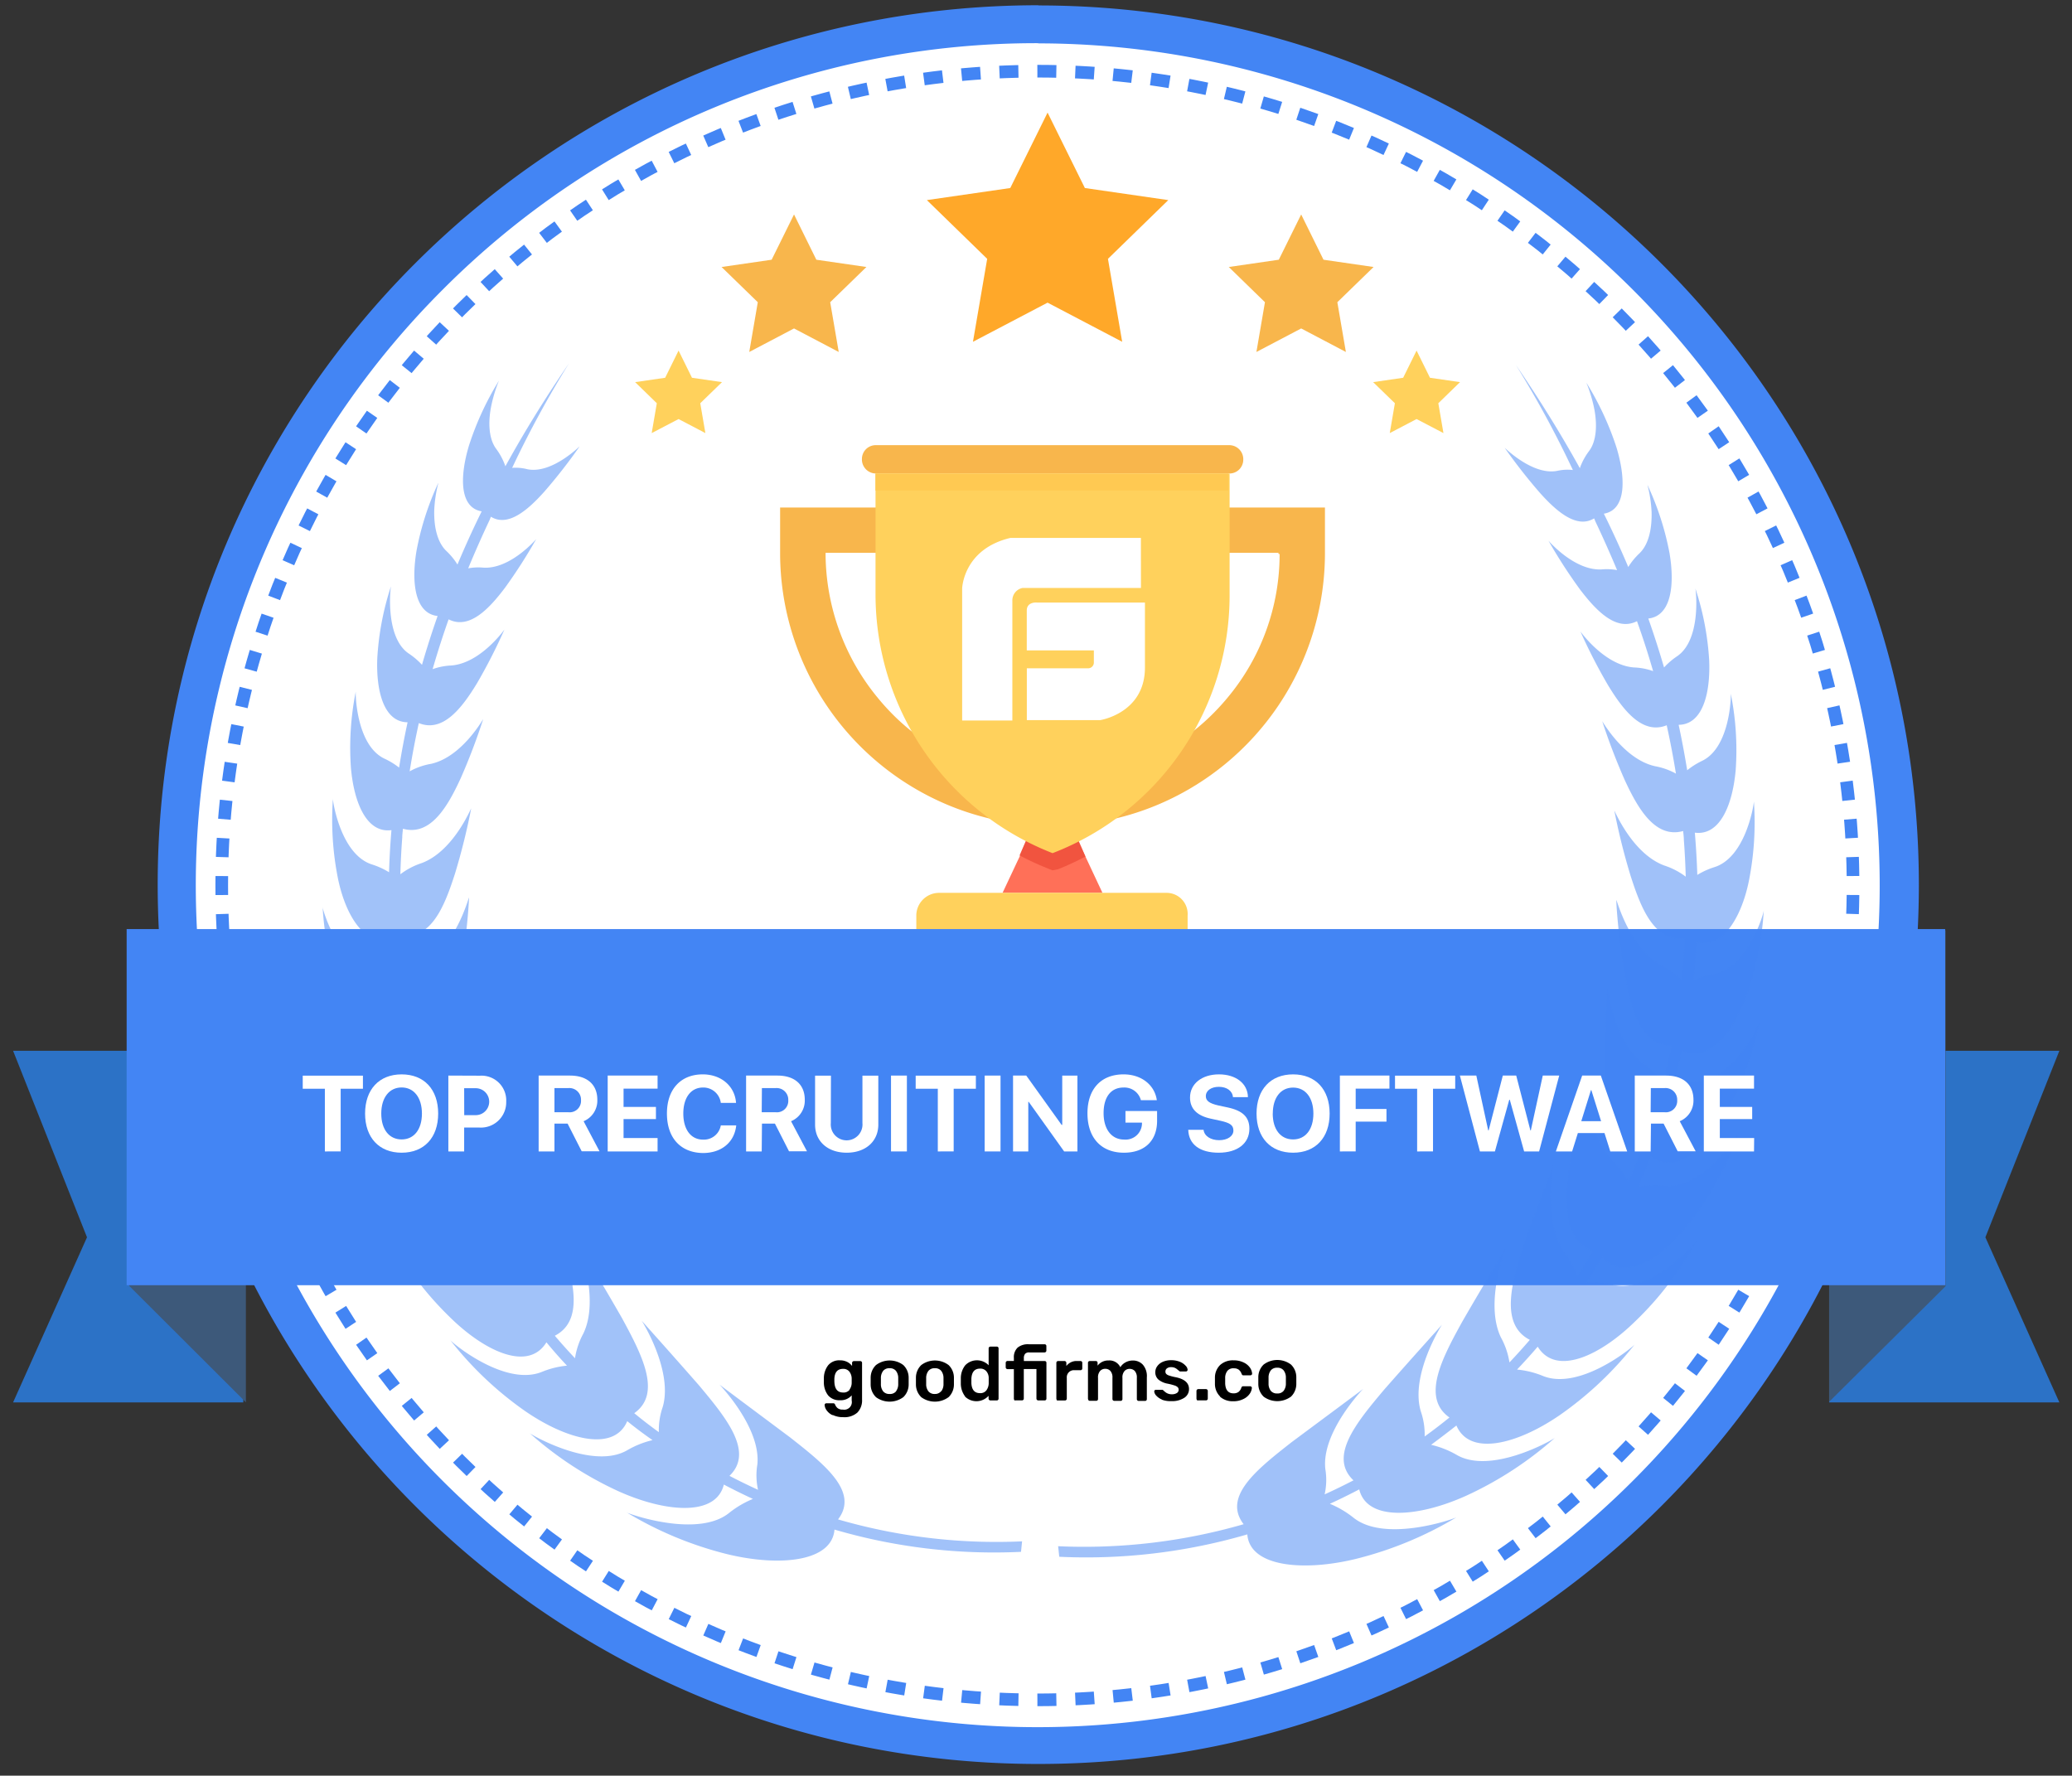 <svg id="Layer_1" data-name="Layer 1" xmlns="http://www.w3.org/2000/svg" xmlns:xlink="http://www.w3.org/1999/xlink" viewBox="0 0 327.7 280.85"><rect x="0" y="0" width="327.7" height="280.85" fill="#333333" stroke="none"/><defs><style>.cls-1,.cls-4{fill:none;}.cls-2{fill:#fff;}.cls-12,.cls-3{fill:#4385f4;}.cls-4{stroke:#4385f4;stroke-miterlimit:10;stroke-width:2px;stroke-dasharray:3 3;}.cls-5{fill:#ff7058;}.cls-6{fill:#ffd15c;}.cls-7{clip-path:url(#clip-path);}.cls-8{fill:#f1543f;}.cls-9{fill:#f8b64c;}.cls-10{clip-path:url(#clip-path-2);}.cls-11{fill:#ffc952;}.cls-12,.cls-13{opacity:0.5;}.cls-14{fill:#2c72c6;}.cls-15{fill:#3d597a;}.cls-16{fill:#ffa829;}.cls-17{isolation:isolate;}</style><clipPath id="clip-path"><path class="cls-1" d="M171.67,135.48a45.9,45.9,0,0,1-4.31,2l-.9.18-.9-.36a45.62,45.62,0,0,1-4.31-2l2.33-5.38h5.56Z"/></clipPath><clipPath id="clip-path-2"><rect class="cls-1" x="138.46" y="74.9" width="55.83" height="2.69"/></clipPath></defs><title>trophy-badge</title><path class="cls-2" d="M164.21,276c-75.14,0-136.27-61-136.27-136.05S89.07,3.86,164.21,3.86s136.27,61,136.27,136.05S239.35,276,164.21,276Z"/><path class="cls-3" d="M164.21,6.86A133.16,133.16,0,1,1,70,45.83a132.5,132.5,0,0,1,94.24-39m0-6C87.29.86,24.94,63.11,24.94,139.91S87.29,279,164.21,279s139.27-62.26,139.27-139.05S241.12.86,164.21.86Z"/><path class="cls-4" d="M164.07,268.86c71.24,0,129-57.67,129-128.8s-57.76-128.8-129-128.8-129,57.67-129,128.8,57.76,128.8,129,128.8"/><polygon class="cls-5" points="174.36 141.22 158.56 141.22 161.26 135.48 163.59 130.1 169.34 130.1 171.67 135.48 174.36 141.22"/><path class="cls-6" d="M184.41,141.22h-35.9a3.6,3.6,0,0,0-3.59,3.58v11.65h42.91V144.8a3.34,3.34,0,0,0-3.41-3.58"/><g class="cls-7"><rect class="cls-8" x="156.26" y="124.92" width="20.41" height="17.71"/></g><path class="cls-9" d="M194.47,70.41h-56a2.18,2.18,0,0,0-2.15,2.15,2.22,2.22,0,0,0,2.15,2.33h56a2.18,2.18,0,0,0,2.16-2.15A2.22,2.22,0,0,0,194.47,70.41Zm-71.09,9.86v7.35a43.2,43.2,0,0,0,26.75,39.79,43,43,0,0,0,32.67,0,43.2,43.2,0,0,0,26.75-39.79V80.27Zm79,7.35a35.42,35.42,0,0,1-8.26,22.76,36.15,36.15,0,0,1-27.65,13.08,35.58,35.58,0,0,1-27.64-13.08,36.06,36.06,0,0,1-8.26-22.76v-.18h71.63v.18Z"/><path class="cls-6" d="M194.47,74.9V94.25a43.68,43.68,0,0,1-28,40.69,43.92,43.92,0,0,1-28-40.87V74.9Z"/><g class="cls-10"><rect class="cls-11" x="133.46" y="69.9" width="65.83" height="12.69"/></g><path class="cls-2" d="M164,95.3s-1.61-.16-1.61,1.26v6.31H173v1.89a.91.91,0,0,1-1,.94H162.4v8.2H174s7-1.07,7.08-8.2V95.3Zm16.44-10.22H159.8c-7.47,1.77-7.63,8-7.63,8v20.88h7.94v-19A2,2,0,0,1,161.7,93h18.75Z"/><path class="cls-1" d="M231.63,239.83l.11-.07S231.7,239.79,231.63,239.83Zm14.43-13.09.08-.07S246.11,226.69,246.06,226.73ZM259.18,211l.05-.07S259.21,211,259.18,211Zm15.74-32.81h0S274.92,178.2,274.92,178.21Zm3.93-17s0,0,0,0S278.86,161.18,278.85,161.2Zm0-18.3a.42.42,0,0,0,0-.06S278.86,142.86,278.85,142.9Zm-1.31-17c0-.07,0-.11,0-.1S277.55,125.85,277.54,125.91Zm-3.93-15.78v0S273.61,110.11,273.61,110.13Zm-5.24-17v0ZM162.11,244.56a90.93,90.93,0,0,1-29.34-3.48c3.4-4.4-2.23-8.77-7.62-13-5.65-4.2-11.3-8.39-11.3-8.41s6.65,6.83,6,12.69a10.42,10.42,0,0,0,.11,4q-2.32-1.05-4.56-2.22c4-3.78-.53-9.2-4.84-14.33-4.56-5.19-9.16-10.27-9.16-10.29s5.06,7.91,3.36,13.68a11.22,11.22,0,0,0-.62,4q-2-1.44-3.92-3c4.46-3.13,1.2-9.31-2-15.11-3.39-5.89-6.89-11.61-6.89-11.62s3.41,8.6.73,14.11a11.88,11.88,0,0,0-1.33,3.91q-1.66-1.75-3.22-3.57c4.77-2.45,2.91-9.06.88-15.31-2.25-6.36-4.67-12.34-4.64-12.43s1.8,8.95-1.78,14a12.55,12.55,0,0,0-2,3.68q-1.29-2-2.48-4c5.08-1.76,4.43-8.55,3.53-15-1.1-6.56-2.45-12.73-2.45-12.8s.29,9-4.1,13.5A13.16,13.16,0,0,0,72,187q-.6-1.37-1.16-2.75c-.29-.71-.56-1.43-.83-2.14,5.11-1,5.57-7.38,5.71-13.48,0-6.23-.37-12.11-.4-12.17s-1,8.36-5.83,12a12.79,12.79,0,0,0-2.94,2.83q-.76-2.89-1.35-5.8c5.07-.14,6.44-6.06,7.44-11.73s1.33-11.24,1.27-11.31-2.06,7.6-7.09,10.33a12.24,12.24,0,0,0-3.23,2.32q-.36-3.29-.53-6.59c4.86.58,6.93-4.71,8.59-9.86a103,103,0,0,0,2.58-10.33c-.07,0-2.84,6.8-7.91,8.67a11.46,11.46,0,0,0-3.38,1.76q.08-2.94.3-5.85c0-.46.07-.92.11-1.37,4.38,1.22,7.12-3.49,9.21-8a98.87,98.87,0,0,0,3.58-9.35c-.05,0-3.4,6-8.35,7.1a10.81,10.81,0,0,0-3.3,1.17q.62-3.84,1.46-7.65c3.85,1.56,6.9-2.41,9.3-6.37a87,87,0,0,0,4.35-8.47s-3.8,5.37-8.5,5.7a10,10,0,0,0-3,.58q1.15-4,2.55-7.9c3.27,1.66,6.41-1.61,9-5a82.23,82.23,0,0,0,5-7.73S80.51,90.32,76.19,90a8.91,8.91,0,0,0-2.4.11q1.6-3.83,3.42-7.68l.21-.5c2.71,1.66,5.85-1,8.54-4a86.25,86.25,0,0,0,5.59-7.14c-.05,0-4.43,4.39-8.31,3.62a7.4,7.4,0,0,0-2.46-.13,163.59,163.59,0,0,1,9-16.6C86,63.23,82.69,68.65,79.72,74a10.17,10.17,0,0,0-1.46-2.71C77,69.64,77,66.95,77.43,64.65a22.65,22.65,0,0,1,1.26-4.18,47,47,0,0,0-4.77,10.26c-1.54,5.07-1.49,9.88,2,10.47q-2.09,4.23-3.86,8.43a10.82,10.82,0,0,0-1.75-2.14c-1.6-1.51-2-4.21-1.94-6.55a20.89,20.89,0,0,1,.66-4.31,45.11,45.11,0,0,0-3.5,10.83c-.86,5.14-.22,9.93,3.36,10.32q-1.36,3.86-2.49,7.74a11.46,11.46,0,0,0-2-1.73c-3.85-2.52-3.09-10.2-2.95-10.78a44.53,44.53,0,0,0-2.19,11.42c-.21,5.29,1.08,10.12,4.82,10.16v.06q-.76,3.54-1.34,7.13a11.88,11.88,0,0,0-2.3-1.46c-4.43-2.06-4.66-10.06-4.59-10.67a45.13,45.13,0,0,0-.78,12.1c.49,5.53,2.5,10.42,6.46,9.9q-.28,3.33-.39,6.68a12.31,12.31,0,0,0-2.68-1.22c-4.81-1.48-6.2-9.39-6.27-10.39a47.35,47.35,0,0,0,.82,12.7c1.19,5.71,4.21,10.74,8.26,9.48q.17,3.07.5,6.14a12.57,12.57,0,0,0-3.14-1c-5.34-.87-7.9-9.26-8-10.06a49.11,49.11,0,0,0,2.69,13.31c2.12,5.95,6.11,10.93,10.24,8.74q.58,2.8,1.31,5.59a12.93,12.93,0,0,0-3.65-.65c-5.83-.16-9.81-9-9.93-9.51a51,51,0,0,0,4.86,13.72c3.21,6.09,8.3,10.86,12.31,7.62q.94,2.46,2,4.89a13.66,13.66,0,0,0-4.09-.19c-6.2.68-11.85-8.28-11.91-8.62a52.6,52.6,0,0,0,7.34,13.78c4.43,6,10.69,10.33,14.32,6.11q1.21,2,2.52,4a13.86,13.86,0,0,0-4.11.37c-6.18,1.57-13.42-6.9-13.3-7A51.65,51.65,0,0,0,70.85,209c5.46,5.36,12.49,8.75,15.41,4q1.58,1.84,3.27,3.62a14.2,14.2,0,0,0-4.07,1C79.83,220,71.69,213.48,71,212.71a55.52,55.52,0,0,0,11.83,11.15c6.59,4.53,14.2,6.62,16.34,1.64q2,1.57,4,3.05a14.81,14.81,0,0,0-4,1.57c-5.28,3.13-14.62-2-15.56-2.65a56.71,56.71,0,0,0,14,9.13c7.51,3.4,15.67,4.14,16.93-1q2.28,1.2,4.64,2.28a15.56,15.56,0,0,0-3.74,2.18c-4.79,3.93-15.16.53-16.33,0A58.22,58.22,0,0,0,115,246.58c8.26,2,16.72,1.26,17.12-3.89a91,91,0,0,0,29.74,3.54Z"/><path class="cls-12" d="M99.14,239.24l-.11-.07S99.07,239.2,99.14,239.24ZM83.77,226.75l-.08-.08S83.72,226.71,83.77,226.75ZM71.24,212l-.05-.08S71.2,212,71.24,212ZM54.85,178.38h0S54.85,178.37,54.85,178.38ZM51.7,161s0,0,0,0S51.7,161,51.7,161Zm-.65-17.44v-.06S51,143.53,51.05,143.57Zm1.59-17.23a.35.35,0,0,0,0-.1S52.63,126.27,52.64,126.33Zm3.63-17v0S56.28,109.3,56.27,109.32Zm5.57-16.6v0Z"/><g class="cls-13"><path class="cls-3" d="M161.65,243.79a89.77,89.77,0,0,1-29.11-3.47c3.38-4.39-2.21-8.74-7.55-12.95-5.6-4.18-11.21-8.37-11.21-8.38s6.6,6.81,6,12.65a10.44,10.44,0,0,0,.11,4q-2.3-1.05-4.52-2.21c3.93-3.77-.52-9.17-4.8-14.29-4.52-5.17-9.09-10.24-9.09-10.26s5,7.88,3.34,13.64a11.24,11.24,0,0,0-.62,4q-2-1.44-3.89-3c4.42-3.12,1.19-9.28-1.95-15.06-3.36-5.87-6.83-11.57-6.84-11.59s3.39,8.58.73,14.07a11.89,11.89,0,0,0-1.31,3.89q-1.65-1.75-3.19-3.56c4.73-2.44,2.89-9,.88-15.27-2.23-6.34-4.63-12.3-4.6-12.39s1.79,8.92-1.77,14a12.53,12.53,0,0,0-2,3.66q-1.28-2-2.46-4c5-1.76,4.39-8.52,3.5-14.92-1.09-6.54-2.43-12.69-2.43-12.76s.28,9-4.06,13.46a13.12,13.12,0,0,0-2.54,3.34q-.59-1.36-1.15-2.74c-.29-.71-.56-1.42-.83-2.13,5.07-.95,5.53-7.35,5.67-13.44,0-6.21-.37-12.08-.39-12.14s-1,8.33-5.78,11.95a12.72,12.72,0,0,0-2.92,2.82q-.75-2.88-1.34-5.78c5-.14,6.39-6,7.38-11.69s1.31-11.21,1.26-11.27-2,7.57-7,10.3a12.14,12.14,0,0,0-3.21,2.31q-.36-3.28-.53-6.57c4.82.58,6.88-4.7,8.53-9.83a103.11,103.11,0,0,0,2.56-10.3c-.07,0-2.82,6.78-7.85,8.64a11.35,11.35,0,0,0-3.35,1.76q.08-2.93.3-5.83c0-.46.07-.91.11-1.37,4.35,1.21,7.06-3.48,9.14-8a98.88,98.88,0,0,0,3.55-9.33c-.05,0-3.37,6-8.28,7.07A10.69,10.69,0,0,0,64.79,122q.61-3.83,1.45-7.63c3.82,1.55,6.84-2.4,9.23-6.35a87,87,0,0,0,4.31-8.45s-3.77,5.35-8.43,5.69a9.88,9.88,0,0,0-2.93.58q1.14-3.94,2.53-7.88c3.24,1.65,6.36-1.6,8.92-5a82,82,0,0,0,4.94-7.7s-4.09,4.8-8.38,4.52a8.8,8.8,0,0,0-2.38.11q1.58-3.82,3.39-7.66l.2-.5c2.69,1.66,5.8-1,8.48-4a85.94,85.94,0,0,0,5.55-7.12c-.05,0-4.4,4.38-8.25,3.61A7.31,7.31,0,0,0,81,74a163.36,163.36,0,0,1,9-16.55C86.2,63,82.87,68.4,79.93,73.75A10.15,10.15,0,0,0,78.48,71c-1.24-1.66-1.26-4.34-.82-6.62a22.66,22.66,0,0,1,1.25-4.17,46.92,46.92,0,0,0-4.73,10.23c-1.52,5.05-1.48,9.85,2,10.44q-2.07,4.21-3.83,8.41a10.78,10.78,0,0,0-1.74-2.13c-1.59-1.51-2-4.2-1.93-6.53a20.92,20.92,0,0,1,.66-4.29,45.13,45.13,0,0,0-3.47,10.8c-.85,5.12-.21,9.9,3.34,10.29q-1.35,3.85-2.47,7.72a11.38,11.38,0,0,0-2-1.72C60.94,101,61.7,93.3,61.84,92.72a44.59,44.59,0,0,0-2.17,11.39c-.21,5.28,1.07,10.09,4.78,10.13v.06q-.76,3.53-1.33,7.11A11.77,11.77,0,0,0,60.82,120c-4.39-2.06-4.62-10-4.55-10.63a45.21,45.21,0,0,0-.77,12.06c.48,5.52,2.48,10.39,6.41,9.87q-.28,3.32-.38,6.66a12.19,12.19,0,0,0-2.66-1.22c-4.77-1.47-6.15-9.36-6.22-10.36A47.45,47.45,0,0,0,53.46,139c1.18,5.7,4.18,10.71,8.19,9.45q.17,3.06.5,6.12a12.42,12.42,0,0,0-3.12-1c-5.3-.87-7.84-9.23-8-10a49.18,49.18,0,0,0,2.67,13.27c2.1,5.93,6.06,10.89,10.15,8.72q.58,2.79,1.3,5.57a12.77,12.77,0,0,0-3.62-.65c-5.78-.15-9.73-8.94-9.85-9.48a51,51,0,0,0,4.82,13.68c3.18,6.07,8.24,10.83,12.21,7.6q.93,2.45,2,4.87a13.48,13.48,0,0,0-4.06-.19c-6.15.68-11.75-8.26-11.81-8.59a52.54,52.54,0,0,0,7.28,13.74c4.39,6,10.61,10.3,14.21,6.09q1.2,2,2.5,4a13.68,13.68,0,0,0-4.07.37c-6.13,1.56-13.31-6.88-13.19-6.95a51.48,51.48,0,0,0,9.56,12.69c5.41,5.35,12.39,8.73,15.29,4Q88,214.23,89.67,216a14,14,0,0,0-4,1C80,219.26,72,212.8,71.24,212A55.2,55.2,0,0,0,83,223.15c6.53,4.52,14.09,6.6,16.2,1.63q1.94,1.57,4,3a14.65,14.65,0,0,0-3.95,1.57c-5.24,3.12-14.5-2-15.44-2.64a56.24,56.24,0,0,0,13.88,9.1c7.45,3.39,15.54,4.13,16.79-1q2.26,1.19,4.6,2.27a15.42,15.42,0,0,0-3.71,2.17c-4.75,3.92-15,.52-16.2,0a57.6,57.6,0,0,0,15.81,6.56c8.2,2,16.59,1.26,17-3.88a89.82,89.82,0,0,0,29.5,3.52Z"/></g><path class="cls-1" d="M168.69,243.79a89.77,89.77,0,0,0,29.11-3.47c-3.38-4.39,2.21-8.74,7.55-12.95,5.6-4.18,11.21-8.37,11.21-8.38s-6.6,6.81-6,12.65a10.44,10.44,0,0,1-.11,4q2.3-1.05,4.52-2.21c-3.93-3.77.52-9.17,4.8-14.29,4.52-5.17,9.09-10.24,9.09-10.26s-5,7.88-3.34,13.64a11.24,11.24,0,0,1,.62,4q2-1.44,3.89-3c-4.42-3.12-1.19-9.28,1.95-15.06,3.36-5.87,6.83-11.57,6.84-11.59s-3.39,8.58-.73,14.07a11.88,11.88,0,0,1,1.31,3.89q1.65-1.75,3.19-3.56c-4.73-2.44-2.89-9-.88-15.27,2.23-6.34,4.63-12.3,4.6-12.39s-1.79,8.92,1.77,14a12.53,12.53,0,0,1,2,3.66q1.28-2,2.46-4c-5-1.76-4.39-8.52-3.5-14.92,1.09-6.54,2.43-12.69,2.43-12.76s-.28,9,4.06,13.46a13.09,13.09,0,0,1,2.54,3.34q.59-1.36,1.15-2.74c.29-.71.56-1.42.83-2.13-5.07-.95-5.53-7.35-5.67-13.44,0-6.21.37-12.08.39-12.14s1,8.33,5.78,11.95a12.68,12.68,0,0,1,2.92,2.82q.75-2.88,1.34-5.78c-5-.14-6.39-6-7.38-11.69s-1.31-11.21-1.26-11.27,2,7.57,7,10.3a12.14,12.14,0,0,1,3.21,2.31q.36-3.28.53-6.57c-4.82.58-6.88-4.7-8.53-9.83a102.66,102.66,0,0,1-2.56-10.3c.07,0,2.82,6.78,7.85,8.64a11.35,11.35,0,0,1,3.35,1.76q-.08-2.93-.3-5.83c0-.46-.07-.91-.11-1.37-4.35,1.21-7.06-3.48-9.14-8a98.89,98.89,0,0,1-3.55-9.33c.05,0,3.37,6,8.28,7.07a10.69,10.69,0,0,1,3.28,1.17q-.61-3.83-1.45-7.63c-3.82,1.55-6.84-2.4-9.23-6.35a86.94,86.94,0,0,1-4.31-8.45s3.77,5.35,8.43,5.69a9.88,9.88,0,0,1,2.93.58q-1.14-3.94-2.53-7.88c-3.24,1.65-6.36-1.6-8.92-5a82,82,0,0,1-4.94-7.7s4.09,4.8,8.38,4.52a8.8,8.8,0,0,1,2.38.11q-1.58-3.82-3.39-7.66l-.2-.5c-2.69,1.66-5.8-1-8.48-4a86,86,0,0,1-5.55-7.12c.05,0,4.4,4.38,8.25,3.61a7.3,7.3,0,0,1,2.44-.13,163.34,163.34,0,0,0-9-16.55c3.74,5.51,7.07,10.91,10,16.26a10.12,10.12,0,0,1,1.44-2.7c1.24-1.66,1.26-4.34.82-6.62a22.66,22.66,0,0,0-1.25-4.17,46.92,46.92,0,0,1,4.73,10.23c1.52,5.05,1.48,9.85-2,10.44q2.07,4.21,3.83,8.41a10.73,10.73,0,0,1,1.74-2.13c1.59-1.51,2-4.2,1.93-6.53a20.93,20.93,0,0,0-.66-4.29,45.13,45.13,0,0,1,3.47,10.8c.85,5.12.21,9.9-3.34,10.29q1.35,3.85,2.47,7.72a11.37,11.37,0,0,1,2-1.72c3.82-2.51,3.06-10.16,2.92-10.74a44.59,44.59,0,0,1,2.17,11.39c.21,5.28-1.07,10.09-4.78,10.13v.06q.76,3.53,1.33,7.11a11.77,11.77,0,0,1,2.28-1.45c4.39-2.06,4.62-10,4.55-10.63a45.21,45.21,0,0,1,.77,12.06c-.48,5.52-2.48,10.39-6.41,9.87q.28,3.32.38,6.66a12.19,12.19,0,0,1,2.66-1.22c4.77-1.47,6.15-9.36,6.22-10.36a47.45,47.45,0,0,1-.82,12.66c-1.18,5.7-4.18,10.71-8.19,9.45q-.17,3.06-.5,6.12a12.42,12.42,0,0,1,3.12-1c5.3-.87,7.84-9.23,8-10a49.18,49.18,0,0,1-2.67,13.27c-2.1,5.93-6.06,10.89-10.15,8.72q-.58,2.79-1.31,5.57a12.79,12.79,0,0,1,3.62-.65c5.78-.15,9.73-8.94,9.85-9.48a51,51,0,0,1-4.82,13.68c-3.18,6.07-8.24,10.83-12.21,7.6q-.93,2.45-2,4.87a13.48,13.48,0,0,1,4.06-.19c6.15.68,11.75-8.26,11.81-8.59a52.54,52.54,0,0,1-7.28,13.74c-4.4,6-10.61,10.3-14.21,6.09q-1.2,2-2.5,4a13.68,13.68,0,0,1,4.07.37c6.13,1.56,13.31-6.88,13.19-6.95a51.42,51.42,0,0,1-9.56,12.69c-5.41,5.35-12.39,8.73-15.29,4q-1.57,1.84-3.25,3.61a14,14,0,0,1,4,1c5.59,2.31,13.66-4.15,14.39-4.92a55.23,55.23,0,0,1-11.74,11.12c-6.53,4.52-14.09,6.6-16.2,1.63q-1.94,1.57-4,3a14.65,14.65,0,0,1,3.95,1.57c5.24,3.12,14.5-2,15.44-2.64a56.23,56.23,0,0,1-13.88,9.1c-7.45,3.39-15.54,4.13-16.79-1q-2.26,1.19-4.6,2.27a15.42,15.42,0,0,1,3.71,2.17c4.75,3.92,15,.52,16.2,0a57.59,57.59,0,0,1-15.81,6.56c-8.19,2-16.59,1.26-17-3.88a89.81,89.81,0,0,1-29.5,3.52l-.21-1.66Z"/><path d="M203,220a1.83,1.83,0,0,0,.37-1.16q0-.12,0-.47t0-.47a1.83,1.83,0,0,0-.37-1.17,1.22,1.22,0,0,0-1-.4,1.23,1.23,0,0,0-1,.4,1.83,1.83,0,0,0-.37,1.17v.94A1.8,1.8,0,0,0,201,220a1.24,1.24,0,0,0,1,.4A1.22,1.22,0,0,0,203,220Zm-3.16.89a2.79,2.79,0,0,1-.83-2v-1.06a2.77,2.77,0,0,1,.84-2,3.59,3.59,0,0,1,4.33,0,2.77,2.77,0,0,1,.84,2q0,.14,0,.53t0,.53a2.79,2.79,0,0,1-.83,2,3.65,3.65,0,0,1-4.36,0Zm-6.86,0a2.78,2.78,0,0,1-.83-2v-1a2.78,2.78,0,0,1,.83-2,3,3,0,0,1,2.11-.73,3.48,3.48,0,0,1,1.6.34,2.48,2.48,0,0,1,1,.82,1.9,1.9,0,0,1,.34.93.23.23,0,0,1-.08.2.3.3,0,0,1-.21.08h-1.07a.28.28,0,0,1-.19-.05.56.56,0,0,1-.12-.2,1.4,1.4,0,0,0-.47-.66,1.29,1.29,0,0,0-.75-.2,1.21,1.21,0,0,0-1,.38,1.81,1.81,0,0,0-.37,1.18v.84q.07,1.56,1.32,1.56a1.31,1.31,0,0,0,.76-.2,1.38,1.38,0,0,0,.47-.67.48.48,0,0,1,.11-.19.29.29,0,0,1,.2-.06h1.07a.3.3,0,0,1,.21.08.23.23,0,0,1,.08.2,1.91,1.91,0,0,1-.34.91,2.52,2.52,0,0,1-1,.83,3.4,3.4,0,0,1-1.62.35A3,3,0,0,1,192.95,220.91Zm-3.67.53a.28.28,0,0,1-.08-.2V220a.29.29,0,0,1,.29-.29h1.21a.29.29,0,0,1,.29.29v1.21a.29.29,0,0,1-.08.2.27.27,0,0,1-.21.08h-1.21A.28.28,0,0,1,189.28,221.44Zm-5.56-.07a2.41,2.41,0,0,1-.91-.64,1.09,1.09,0,0,1-.29-.63.25.25,0,0,1,.08-.19.26.26,0,0,1,.19-.07h1a.21.21,0,0,1,.17.1l.27.23a1.6,1.6,0,0,0,.48.28,1.67,1.67,0,0,0,.59.1,1.46,1.46,0,0,0,.78-.19.59.59,0,0,0,.3-.53.55.55,0,0,0-.14-.39,1.24,1.24,0,0,0-.49-.28,9.52,9.52,0,0,0-1.06-.28,3.2,3.2,0,0,1-1.51-.66,1.52,1.52,0,0,1-.49-1.18,1.59,1.59,0,0,1,.29-.91,2.07,2.07,0,0,1,.86-.7,3.16,3.16,0,0,1,1.36-.27,3.48,3.48,0,0,1,1.4.26,2.43,2.43,0,0,1,.89.62,1,1,0,0,1,.31.64.27.27,0,0,1-.26.26h-.9a.24.24,0,0,1-.2-.1l-.27-.22a1.53,1.53,0,0,0-.41-.26,1.42,1.42,0,0,0-.55-.1,1.07,1.07,0,0,0-.68.19.61.61,0,0,0-.24.5.56.56,0,0,0,.11.36,1.05,1.05,0,0,0,.46.27,7.27,7.27,0,0,0,1,.26q2.16.42,2.16,1.88a1.62,1.62,0,0,1-.74,1.38,3.49,3.49,0,0,1-2.06.53A3.71,3.71,0,0,1,183.73,221.37Zm-11.6.07a.28.28,0,0,1-.08-.2v-5.66a.27.27,0,0,1,.08-.21.29.29,0,0,1,.2-.08h.95a.27.27,0,0,1,.29.29V216a2.11,2.11,0,0,1,1.74-.82,1.9,1.9,0,0,1,1.86,1.07,2.14,2.14,0,0,1,.82-.77,2.31,2.31,0,0,1,1.14-.29,2.1,2.1,0,0,1,1.61.67,2.77,2.77,0,0,1,.62,2v3.44a.29.29,0,0,1-.08.2.27.27,0,0,1-.21.08h-1a.29.29,0,0,1-.29-.29v-3.35a1.56,1.56,0,0,0-.32-1.09,1.1,1.1,0,0,0-.83-.34,1.07,1.07,0,0,0-.8.34,1.52,1.52,0,0,0-.33,1.09v3.35a.29.29,0,0,1-.08.2.27.27,0,0,1-.21.08h-1a.29.29,0,0,1-.29-.29v-3.35a1.54,1.54,0,0,0-.32-1.09,1.09,1.09,0,0,0-.83-.34,1.07,1.07,0,0,0-.8.34,1.52,1.52,0,0,0-.33,1.09v3.35a.29.29,0,0,1-.08.2.27.27,0,0,1-.21.08h-1A.28.28,0,0,1,172.12,221.44Zm-5,0a.28.28,0,0,1-.08-.2v-5.65a.29.29,0,0,1,.08-.22.28.28,0,0,1,.2-.08h1a.29.29,0,0,1,.3.3v.49a2,2,0,0,1,1.73-.79h.5a.27.27,0,0,1,.29.29v.88a.29.29,0,0,1-.08.2.27.27,0,0,1-.21.08h-.95a1.12,1.12,0,0,0-1.21,1.21v3.29a.29.29,0,0,1-.29.29H167.3A.28.28,0,0,1,167.09,221.44Zm-6.72,0a.28.28,0,0,1-.08-.2v-4.67h-1a.29.29,0,0,1-.29-.29v-.71a.29.29,0,0,1,.29-.29h1v-.48a2.09,2.09,0,0,1,.59-1.63,2.57,2.57,0,0,1,1.78-.53h2.48a.27.27,0,0,1,.29.29v.71a.29.29,0,0,1-.29.29h-2.42a.82.82,0,0,0-.66.23,1.08,1.08,0,0,0-.19.71v.42h3.28a.27.27,0,0,1,.29.29v5.66a.29.29,0,0,1-.08.2.27.27,0,0,1-.21.08h-1a.29.29,0,0,1-.29-.29v-4.67h-2v4.67a.29.29,0,0,1-.08.2.27.27,0,0,1-.21.08h-1A.28.28,0,0,1,160.37,221.44ZM156,219.91a1.94,1.94,0,0,0,.37-1.09q0-.14,0-.46t0-.47a1.65,1.65,0,0,0-.37-1,1.23,1.23,0,0,0-1-.42q-1.28,0-1.37,1.58v.72q.08,1.58,1.37,1.58A1.19,1.19,0,0,0,156,219.91Zm-3.33,1a3.38,3.38,0,0,1-.71-2.07V218a3.32,3.32,0,0,1,.7-2.06,2.57,2.57,0,0,1,3.7,0v-2.66a.27.27,0,0,1,.08-.21.29.29,0,0,1,.2-.08h1a.27.27,0,0,1,.29.29v7.94a.29.29,0,0,1-.08.2.27.27,0,0,1-.21.08h-1a.29.29,0,0,1-.29-.29v-.44a2.59,2.59,0,0,1-3.77.08Zm-3.82-.83a1.83,1.83,0,0,0,.37-1.16q0-.12,0-.47t0-.47a1.83,1.83,0,0,0-.37-1.17,1.22,1.22,0,0,0-1-.4,1.23,1.23,0,0,0-1,.4,1.83,1.83,0,0,0-.37,1.17v.94a1.8,1.8,0,0,0,.37,1.16,1.24,1.24,0,0,0,1,.4A1.22,1.22,0,0,0,148.88,220Zm-3.16.89a2.79,2.79,0,0,1-.83-2v-1.06a2.77,2.77,0,0,1,.84-2,3.59,3.59,0,0,1,4.33,0,2.77,2.77,0,0,1,.84,2q0,.14,0,.53t0,.53a2.79,2.79,0,0,1-.83,2,3.65,3.65,0,0,1-4.36,0Zm-4-.89a1.83,1.83,0,0,0,.37-1.16q0-.12,0-.47t0-.47a1.83,1.83,0,0,0-.37-1.17,1.22,1.22,0,0,0-1-.4,1.23,1.23,0,0,0-1,.4,1.83,1.83,0,0,0-.37,1.17v.94a1.8,1.8,0,0,0,.37,1.16,1.24,1.24,0,0,0,1,.4A1.22,1.22,0,0,0,141.77,220Zm-3.16.89a2.79,2.79,0,0,1-.83-2v-1.06a2.77,2.77,0,0,1,.84-2,3.59,3.59,0,0,1,4.33,0,2.77,2.77,0,0,1,.84,2q0,.14,0,.53t0,.53a2.79,2.79,0,0,1-.83,2,3.65,3.65,0,0,1-4.36,0Zm-4.2-1.15a1.85,1.85,0,0,0,.37-1.06q0-.1,0-.38t0-.38a1.85,1.85,0,0,0-.37-1.06,1.2,1.2,0,0,0-1-.43q-1.3,0-1.37,1.58v.29q0,1.87,1.38,1.87A1.2,1.2,0,0,0,134.41,219.77Zm-2.69,4a2.36,2.36,0,0,1-.94-.81,1.58,1.58,0,0,1-.28-.78.26.26,0,0,1,.08-.2.29.29,0,0,1,.2-.08h1.07a.32.32,0,0,1,.19.05.38.38,0,0,1,.13.2,1.4,1.4,0,0,0,.4.53,1.25,1.25,0,0,0,.82.22,1.2,1.2,0,0,0,1.39-1.43v-.82a2.27,2.27,0,0,1-1.84.77,2.3,2.3,0,0,1-1.88-.76,3.33,3.33,0,0,1-.68-2.06V218a3.37,3.37,0,0,1,.68-2.06,2.27,2.27,0,0,1,1.87-.78,2.46,2.46,0,0,1,1.12.24,2.24,2.24,0,0,1,.79.65v-.47a.28.28,0,0,1,.09-.22.3.3,0,0,1,.21-.08h1a.28.28,0,0,1,.2.08.29.29,0,0,1,.08.22v5.78a2.76,2.76,0,0,1-.74,2.06,3.08,3.08,0,0,1-2.24.73A3.65,3.65,0,0,1,131.72,223.81Z"/><path class="cls-14" d="M325.7,166.2H289.29v55.61H325.7L314,195.7Zm-323.63,0H38.48v55.61H2.07L13.76,195.7Z"/><path class="cls-15" d="M307.71,147.11l-18.42,19v55.61l18.42-18.29Zm-287.27,0,18.45,19.81v54.88L20.44,203.39Z"/><polygon class="cls-3" points="20.03 203.28 307.67 203.28 307.64 146.95 20.03 146.95 20.03 203.28"/><path class="cls-12" d="M167.35,244.56a90.94,90.94,0,0,0,29.34-3.48c-3.4-4.4,2.23-8.77,7.62-13,5.65-4.2,11.3-8.39,11.3-8.41s-6.65,6.83-6,12.69a10.42,10.42,0,0,1-.11,4q2.32-1.05,4.56-2.22c-4-3.78.53-9.2,4.84-14.33,4.56-5.19,9.16-10.27,9.16-10.29s-5.06,7.91-3.36,13.68a11.22,11.22,0,0,1,.62,4q2-1.44,3.92-3c-4.46-3.13-1.2-9.31,2-15.11,3.39-5.89,6.89-11.61,6.89-11.62s-3.41,8.6-.73,14.11a11.88,11.88,0,0,1,1.33,3.91q1.66-1.75,3.22-3.57c-4.77-2.45-2.91-9.06-.88-15.31,2.25-6.36,4.67-12.34,4.64-12.43s-1.8,8.95,1.78,14a12.54,12.54,0,0,1,2,3.68q1.29-2,2.48-4c-5.08-1.76-4.43-8.55-3.53-15,1.1-6.56,2.45-12.73,2.45-12.8s-.29,9,4.1,13.5a13.13,13.13,0,0,1,2.56,3.35q.6-1.37,1.16-2.75c.29-.71.56-1.43.83-2.14-5.11-1-5.57-7.38-5.71-13.48,0-6.23.37-12.11.4-12.17s1,8.36,5.83,12a12.76,12.76,0,0,1,2.94,2.83q.76-2.89,1.35-5.8c-5.07-.14-6.44-6.06-7.44-11.73s-1.33-11.24-1.27-11.31,2.06,7.6,7.09,10.33a12.24,12.24,0,0,1,3.23,2.32q.36-3.29.53-6.59c-4.86.58-6.93-4.71-8.59-9.86a102.56,102.56,0,0,1-2.58-10.33c.07,0,2.84,6.8,7.91,8.67a11.46,11.46,0,0,1,3.38,1.76q-.08-2.94-.3-5.85c0-.46-.07-.92-.11-1.37-4.38,1.22-7.12-3.49-9.21-8a98.92,98.92,0,0,1-3.58-9.35c.05,0,3.4,6,8.35,7.1a10.81,10.81,0,0,1,3.3,1.17q-.62-3.84-1.46-7.65c-3.85,1.56-6.9-2.41-9.3-6.37a87,87,0,0,1-4.35-8.47s3.8,5.37,8.5,5.7a10,10,0,0,1,3,.58q-1.15-4-2.55-7.9c-3.27,1.66-6.41-1.61-9-5a82.24,82.24,0,0,1-5-7.73s4.12,4.81,8.45,4.54a8.91,8.91,0,0,1,2.4.11q-1.6-3.83-3.42-7.68l-.21-.5c-2.71,1.66-5.85-1-8.54-4a86.25,86.25,0,0,1-5.59-7.14c.05,0,4.43,4.39,8.31,3.62a7.4,7.4,0,0,1,2.46-.13,163.6,163.6,0,0,0-9-16.6c3.78,5.52,7.13,10.94,10.1,16.31a10.13,10.13,0,0,1,1.46-2.71c1.25-1.66,1.27-4.35.83-6.64a22.65,22.65,0,0,0-1.26-4.18,47,47,0,0,1,4.77,10.26c1.53,5.07,1.49,9.88-2,10.47q2.09,4.23,3.86,8.43a10.78,10.78,0,0,1,1.75-2.14c1.6-1.51,2-4.21,1.94-6.55a20.88,20.88,0,0,0-.66-4.31,45.1,45.1,0,0,1,3.5,10.83c.86,5.14.22,9.93-3.36,10.32q1.36,3.86,2.49,7.74a11.45,11.45,0,0,1,2-1.73c3.85-2.52,3.09-10.2,2.95-10.78a44.53,44.53,0,0,1,2.19,11.42c.21,5.29-1.08,10.12-4.82,10.16v.06q.76,3.54,1.34,7.13a11.88,11.88,0,0,1,2.3-1.46c4.43-2.06,4.66-10.06,4.59-10.67a45.12,45.12,0,0,1,.78,12.1c-.49,5.53-2.5,10.42-6.46,9.9q.28,3.33.39,6.68a12.32,12.32,0,0,1,2.68-1.22c4.81-1.48,6.2-9.39,6.27-10.39a47.35,47.35,0,0,1-.82,12.7c-1.19,5.71-4.21,10.74-8.26,9.48q-.17,3.07-.5,6.14a12.57,12.57,0,0,1,3.14-1c5.34-.87,7.9-9.26,8-10.06a49.11,49.11,0,0,1-2.69,13.31c-2.12,5.95-6.11,10.93-10.24,8.74q-.58,2.8-1.32,5.59a13,13,0,0,1,3.65-.65c5.83-.16,9.81-9,9.93-9.51a51,51,0,0,1-4.86,13.72c-3.21,6.09-8.31,10.86-12.31,7.62q-.94,2.46-2,4.89a13.66,13.66,0,0,1,4.09-.19c6.2.68,11.85-8.28,11.91-8.62a52.6,52.6,0,0,1-7.34,13.78c-4.43,6-10.69,10.33-14.32,6.11q-1.21,2-2.52,4a13.86,13.86,0,0,1,4.11.37c6.18,1.57,13.42-6.9,13.3-7A51.58,51.58,0,0,1,258.61,209c-5.46,5.36-12.49,8.75-15.41,4q-1.58,1.84-3.27,3.62a14.2,14.2,0,0,1,4.07,1c5.64,2.32,13.77-4.16,14.51-4.94a55.55,55.55,0,0,1-11.83,11.15c-6.59,4.53-14.2,6.62-16.34,1.64q-2,1.57-4,3.05a14.81,14.81,0,0,1,4,1.57c5.28,3.13,14.62-2,15.56-2.65a56.71,56.71,0,0,1-14,9.13c-7.51,3.4-15.67,4.14-16.93-1q-2.28,1.2-4.64,2.28A15.56,15.56,0,0,1,214,240c4.79,3.93,15.16.53,16.33,0a58.22,58.22,0,0,1-15.94,6.58c-8.26,2-16.72,1.26-17.12-3.89a91,91,0,0,1-29.74,3.54Z"/><path class="cls-16" d="M165.68,17.81l5.9,11.93,13.19,1.91-9.54,9.29,2.25,13.12-11.8-6.19-11.8,6.19,2.25-13.12-9.54-9.29,13.19-1.91Z"/><polygon class="cls-9" points="129.11 41.08 125.58 33.92 122.04 41.08 114.12 42.23 119.85 47.8 118.5 55.67 125.58 51.95 132.65 55.67 131.3 47.8 137.03 42.23 129.11 41.08"/><polygon class="cls-9" points="217.24 42.23 209.32 41.08 205.79 33.92 202.25 41.08 194.34 42.23 200.06 47.8 198.71 55.67 205.79 51.95 212.86 55.67 211.51 47.8 217.24 42.23"/><polygon class="cls-6" points="109.44 59.75 107.32 55.45 105.2 59.75 100.45 60.44 103.88 63.78 103.07 68.5 107.32 66.28 111.56 68.5 110.75 63.78 114.19 60.44 109.44 59.75"/><polygon class="cls-6" points="230.91 60.44 226.16 59.75 224.04 55.45 221.92 59.75 217.17 60.44 220.61 63.78 219.8 68.5 224.04 66.28 228.29 68.5 227.48 63.78 230.91 60.44"/><g class="cls-17"><path class="cls-2" d="M51.38,182.12V172.2h-3.5v-2.07h9.52v2.07H53.88v9.91Z"/><path class="cls-2" d="M69.3,176.13c0,3.81-2.23,6.19-5.78,6.19s-5.78-2.38-5.78-6.19,2.22-6.2,5.78-6.2S69.3,172.31,69.3,176.13Zm-9,0c0,2.51,1.25,4.09,3.22,4.09s3.21-1.59,3.21-4.09S65.48,172,63.52,172,60.3,173.62,60.3,176.13Z"/><path class="cls-2" d="M75.91,170.14a3.91,3.91,0,0,1,4.15,4.1,4,4,0,0,1-4.27,4.1H73.41v3.78H70.91v-12Zm-2.49,6.24h1.82a2.13,2.13,0,1,0,0-4.26H73.41Z"/><path class="cls-2" d="M87.69,182.12H85.19v-12h4.95c2.76,0,4.33,1.45,4.33,3.82a3.52,3.52,0,0,1-2.17,3.4l2.52,4.76H92l-2.23-4.38H87.69Zm0-6.2h2.2a1.8,1.8,0,0,0,2-1.91,1.84,1.84,0,0,0-2-1.91H87.69Z"/><path class="cls-2" d="M104,182.12H96.11v-12H104v2.07H98.62v2.89h5.12V177H98.62v3H104Z"/><path class="cls-2" d="M105.48,176.12c0-3.86,2.2-6.19,5.67-6.19,2.88,0,5.07,1.83,5.26,4.51H114a2.78,2.78,0,0,0-2.82-2.43c-1.89,0-3.11,1.58-3.11,4.11s1.2,4.13,3.12,4.13A2.71,2.71,0,0,0,114,178h2.44c-.28,2.67-2.33,4.37-5.27,4.37C107.66,182.32,105.48,180,105.48,176.12Z"/><path class="cls-2" d="M120.47,182.12H118v-12h4.95c2.76,0,4.33,1.45,4.33,3.82a3.52,3.52,0,0,1-2.17,3.4l2.52,4.76h-2.84l-2.23-4.38h-2.05Zm0-6.2h2.2a1.8,1.8,0,0,0,2-1.91,1.84,1.84,0,0,0-2-1.91h-2.17Z"/><path class="cls-2" d="M131.4,177.63a2.51,2.51,0,1,0,5,0v-7.5h2.51v7.75c0,2.64-2,4.44-5,4.44s-5-1.8-5-4.44v-7.75h2.51Z"/><path class="cls-2" d="M140.92,182.12v-12h2.51v12Z"/><path class="cls-2" d="M148.32,182.12V172.2h-3.5v-2.07h9.52v2.07h-3.51v9.91Z"/><path class="cls-2" d="M155.73,182.12v-12h2.51v12Z"/><path class="cls-2" d="M160.22,182.12v-12h2.09l5.59,7.8H168v-7.8h2.4v12H168.3l-5.6-7.84h-.07v7.84Z"/><path class="cls-2" d="M177.76,182.32c-3.58,0-5.77-2.34-5.77-6.23s2.19-6.16,5.71-6.16c2.8,0,4.91,1.65,5.26,4.08h-2.52a2.7,2.7,0,0,0-2.74-2c-2,0-3.16,1.5-3.16,4.05s1.26,4.18,3.25,4.18a2.59,2.59,0,0,0,2.82-2.49v-.19H178v-1.83h5v1.35C183.08,180.35,181.1,182.32,177.76,182.32Z"/><path class="cls-2" d="M190.35,178.7c.12,1,1.15,1.64,2.47,1.64s2.25-.64,2.25-1.52-.57-1.21-2-1.54l-1.56-.34c-2.21-.47-3.3-1.59-3.3-3.34,0-2.21,1.91-3.67,4.58-3.67s4.54,1.44,4.58,3.6H195c-.08-1-1-1.63-2.22-1.63s-2.07.59-2.07,1.48c0,.74.58,1.15,2,1.47l1.45.31c2.4.51,3.44,1.54,3.44,3.37,0,2.32-1.88,3.79-4.86,3.79S188,181,187.93,178.7Z"/><path class="cls-2" d="M210.29,176.13c0,3.81-2.23,6.19-5.78,6.19s-5.78-2.38-5.78-6.19,2.22-6.2,5.78-6.2S210.29,172.31,210.29,176.13Zm-9,0c0,2.51,1.25,4.09,3.22,4.09s3.21-1.59,3.21-4.09-1.25-4.11-3.21-4.11S201.3,173.62,201.3,176.13Z"/><path class="cls-2" d="M211.91,182.12v-12h7.84v2.07h-5.34v3.21h4.87v2h-4.87v4.71Z"/><path class="cls-2" d="M224.13,182.12V172.2h-3.5v-2.07h9.52v2.07h-3.51v9.91Z"/><path class="cls-2" d="M236.43,182.12h-2.37l-3.17-12h2.6l1.88,8.67h.07l2.24-8.67h2.12l2.24,8.67h.07l1.89-8.67h2.6l-3.18,12h-2.37l-2.27-8.18h-.08Z"/><path class="cls-2" d="M253.76,179.21h-4.21l-.91,2.91h-2.57l4.16-12h2.95l4.17,12h-2.67Zm-3.67-1.88h3.13l-1.54-4.91h-.06Z"/><path class="cls-2" d="M261.06,182.12h-2.51v-12h4.95c2.76,0,4.33,1.45,4.33,3.82a3.52,3.52,0,0,1-2.17,3.4l2.52,4.76h-2.84l-2.23-4.38h-2Zm0-6.2h2.2a1.8,1.8,0,0,0,2-1.91,1.84,1.84,0,0,0-2-1.91h-2.17Z"/><path class="cls-2" d="M277.41,182.12h-7.94v-12h7.94v2.07H272v2.89h5.12V177H272v3h5.43Z"/></g></svg>